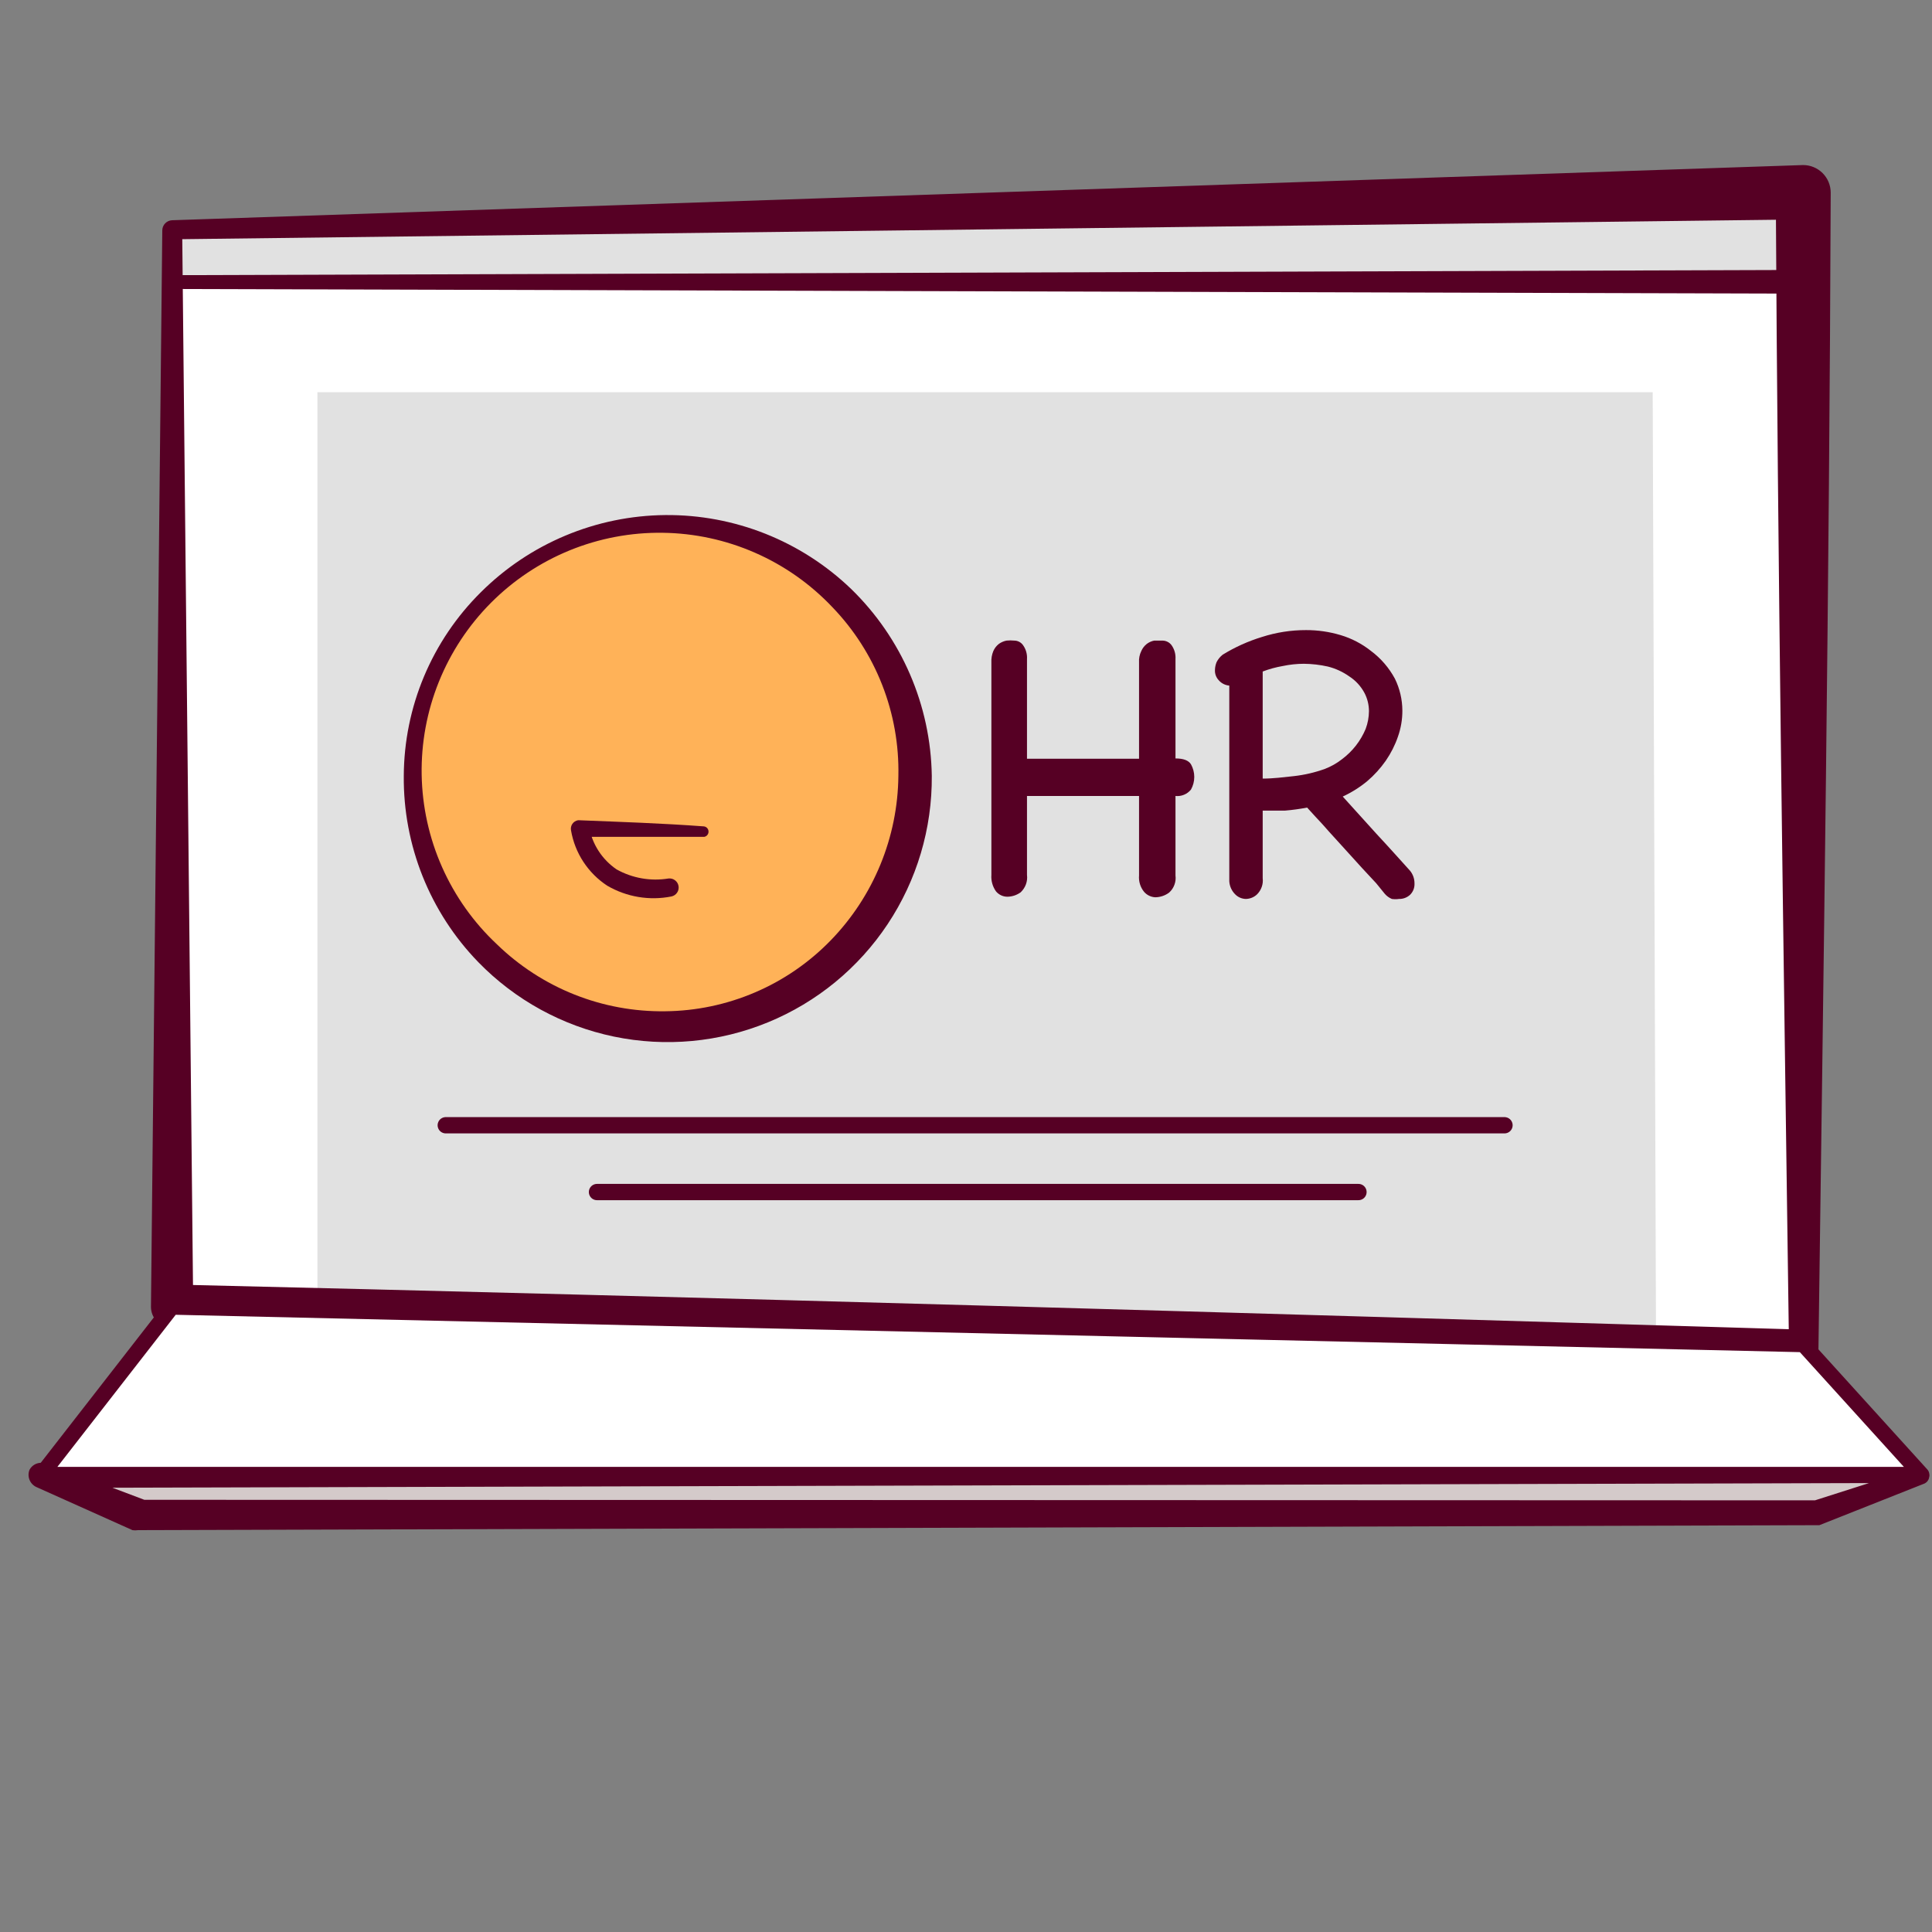 <svg width="72" height="72" viewBox="0 0 72 72" fill="none" xmlns="http://www.w3.org/2000/svg">
<rect x="0" y="0" width="72" height="72" fill="#808080" stroke="none"/>
<path d="M67.207 50.102L6.408 48.703V8.547L67.207 7.149V50.102Z" fill="white"/>
<path d="M67.495 10.512H6.408V8.547L67.207 7.2C67.31 8.229 67.403 9.391 67.495 10.512Z" fill="#E1E1E1"/>
<path d="M67.814 7.097L67.947 10.471C67.95 10.53 67.941 10.59 67.921 10.646C67.901 10.702 67.87 10.753 67.83 10.797C67.79 10.841 67.741 10.877 67.687 10.902C67.633 10.927 67.575 10.941 67.515 10.944L6.408 10.769C6.34 10.769 6.274 10.742 6.226 10.694C6.178 10.646 6.151 10.58 6.151 10.512C6.151 10.444 6.178 10.378 6.226 10.33C6.274 10.282 6.34 10.255 6.408 10.255L67.495 10.059L67.042 10.553L66.61 7.2C66.59 7.04 66.634 6.879 66.732 6.752C66.83 6.625 66.975 6.542 67.135 6.521C67.213 6.511 67.293 6.517 67.369 6.538C67.445 6.559 67.517 6.595 67.579 6.644C67.641 6.692 67.693 6.753 67.732 6.822C67.77 6.891 67.794 6.967 67.803 7.046C67.813 7.061 67.817 7.079 67.814 7.097Z" fill="#560024"/>
<path d="M61.714 49.598L11.829 48.97V14.616H61.591C61.632 26.28 61.673 37.941 61.714 49.598Z" fill="#E1E1E1"/>
<path d="M67.763 50.667C47.366 50.338 26.846 49.968 6.388 49.485C6.184 49.479 5.99 49.395 5.848 49.248C5.706 49.102 5.626 48.907 5.626 48.703L6.048 8.589C6.048 8.491 6.085 8.397 6.152 8.327C6.219 8.256 6.311 8.213 6.408 8.208L67.197 6.151C67.469 6.151 67.731 6.259 67.924 6.452C68.117 6.645 68.225 6.907 68.225 7.179C68.174 21.713 67.958 36.278 67.763 50.667ZM66.662 49.536C66.466 35.28 66.251 21.209 66.178 7.149L67.207 8.177L6.418 8.918L6.789 8.547L7.2 48.662L6.429 47.87C26.506 48.343 46.523 48.929 66.662 49.536Z" fill="#560024"/>
<path d="M67.721 56.376L5.143 56.428L1.543 54.957H71.609L67.721 56.376Z" fill="#D4CACA"/>
<path d="M67.803 56.839L5.143 57.024C5.075 57.035 5.005 57.035 4.937 57.024L1.358 55.419C1.24 55.365 1.147 55.268 1.099 55.147C1.051 55.026 1.052 54.892 1.101 54.772C1.144 54.692 1.208 54.627 1.286 54.581C1.364 54.536 1.453 54.513 1.543 54.514L71.609 54.7C71.677 54.704 71.742 54.731 71.793 54.776C71.844 54.821 71.879 54.882 71.892 54.949C71.905 55.016 71.895 55.085 71.865 55.146C71.834 55.207 71.784 55.256 71.722 55.286L67.803 56.839ZM67.639 55.913L71.506 54.679L71.609 55.265L1.543 55.45L1.728 54.514L5.379 55.893H5.153L67.639 55.913Z" fill="#560024"/>
<path d="M67.207 50.102L6.408 48.703L1.543 54.957H71.609L67.207 50.102Z" fill="white"/>
<path d="M67.207 50.102L6.408 48.703L1.543 54.957H71.609L67.207 50.102Z" stroke="#560024" stroke-width="0.583" stroke-linecap="round" stroke-linejoin="round"/>
<path d="M24.758 38.253C29.916 38.253 34.097 34.071 34.097 28.913C34.097 23.755 29.916 19.574 24.758 19.574C19.6 19.574 15.418 23.755 15.418 28.913C15.418 34.071 19.6 38.253 24.758 38.253Z" fill="#FFB258"/>
<path d="M34.725 28.913C34.741 30.878 34.168 32.803 33.08 34.44C31.993 36.077 30.44 37.351 28.622 38.098C26.804 38.845 24.805 39.03 22.88 38.631C20.956 38.231 19.195 37.265 17.825 35.856C16.021 33.998 15.023 31.503 15.048 28.913C15.054 27.64 15.31 26.381 15.802 25.208C16.295 24.034 17.014 22.969 17.918 22.073C19.745 20.251 22.214 19.218 24.794 19.195C27.375 19.172 29.861 20.161 31.721 21.95C33.605 23.782 34.685 26.286 34.725 28.913ZM33.48 28.913C33.504 27.755 33.299 26.604 32.877 25.526C32.455 24.448 31.825 23.463 31.022 22.629C30.206 21.766 29.226 21.076 28.139 20.6C27.052 20.123 25.881 19.87 24.694 19.855C23.508 19.839 22.33 20.062 21.231 20.51C20.132 20.959 19.135 21.623 18.297 22.464C17.46 23.305 16.8 24.305 16.356 25.406C15.912 26.506 15.694 27.685 15.714 28.872C15.735 30.058 15.993 31.229 16.474 32.313C16.955 33.398 17.649 34.376 18.514 35.187C19.345 35.996 20.326 36.633 21.403 37.062C22.479 37.491 23.63 37.703 24.789 37.687C25.941 37.676 27.08 37.437 28.139 36.983C29.199 36.53 30.157 35.87 30.96 35.043C32.556 33.399 33.458 31.204 33.48 28.913Z" fill="#560024"/>
<path d="M43.807 28.265C44.105 28.265 44.29 28.337 44.383 28.481C44.464 28.626 44.507 28.789 44.507 28.954C44.507 29.12 44.464 29.283 44.383 29.427C44.314 29.511 44.225 29.577 44.125 29.618C44.024 29.66 43.915 29.675 43.807 29.664V32.626C43.822 32.744 43.809 32.863 43.767 32.974C43.726 33.086 43.659 33.185 43.57 33.264C43.422 33.375 43.242 33.436 43.056 33.439C42.975 33.435 42.896 33.416 42.824 33.38C42.751 33.345 42.687 33.295 42.634 33.233C42.496 33.063 42.43 32.845 42.449 32.626V29.664H38.273V32.606C38.288 32.725 38.274 32.846 38.233 32.958C38.191 33.071 38.124 33.172 38.037 33.254C37.893 33.358 37.721 33.416 37.543 33.418C37.463 33.418 37.383 33.401 37.311 33.367C37.238 33.333 37.173 33.284 37.121 33.223C36.992 33.044 36.93 32.826 36.946 32.606V24.686C36.939 24.542 36.963 24.398 37.018 24.264C37.064 24.159 37.134 24.067 37.224 23.997C37.31 23.935 37.408 23.893 37.512 23.873C37.608 23.863 37.704 23.863 37.8 23.873C37.865 23.873 37.929 23.89 37.986 23.92C38.044 23.951 38.093 23.994 38.129 24.048C38.235 24.198 38.285 24.38 38.273 24.562V28.276H42.449V24.686C42.439 24.54 42.468 24.395 42.532 24.264C42.577 24.159 42.648 24.067 42.737 23.997C42.819 23.935 42.914 23.893 43.015 23.873H43.313C43.381 23.872 43.449 23.887 43.51 23.918C43.571 23.948 43.623 23.993 43.663 24.048C43.768 24.198 43.819 24.38 43.807 24.562V28.265Z" fill="#560024"/>
<path d="M46.851 33.326C46.738 33.436 46.587 33.498 46.43 33.501C46.283 33.498 46.143 33.439 46.039 33.336C45.904 33.206 45.823 33.03 45.812 32.842V25.55C45.662 25.538 45.521 25.468 45.422 25.354C45.372 25.302 45.334 25.241 45.309 25.174C45.284 25.107 45.274 25.035 45.278 24.963C45.281 24.864 45.301 24.767 45.339 24.675C45.394 24.567 45.471 24.473 45.566 24.398C46.023 24.117 46.513 23.896 47.026 23.739C47.558 23.568 48.113 23.481 48.672 23.482C49.107 23.481 49.54 23.543 49.958 23.668C50.373 23.791 50.761 23.994 51.099 24.264C51.465 24.538 51.767 24.89 51.984 25.293C52.166 25.664 52.261 26.072 52.262 26.486C52.263 26.815 52.207 27.142 52.097 27.453C51.988 27.77 51.836 28.071 51.645 28.348C51.448 28.63 51.217 28.886 50.955 29.109C50.676 29.34 50.369 29.533 50.04 29.685L51.295 31.073C51.747 31.557 52.159 32.02 52.55 32.452C52.658 32.585 52.716 32.753 52.714 32.925C52.718 33.002 52.705 33.08 52.677 33.153C52.648 33.226 52.605 33.291 52.55 33.346C52.438 33.449 52.29 33.505 52.138 33.501C52.05 33.514 51.959 33.514 51.871 33.501C51.767 33.458 51.675 33.391 51.603 33.305L51.285 32.914L50.76 32.349L50.153 31.68L49.546 31.012C49.361 30.796 49.186 30.61 49.032 30.446C48.878 30.281 48.775 30.168 48.713 30.096C48.441 30.148 48.166 30.186 47.89 30.209H47.057V32.729C47.07 32.838 47.058 32.948 47.022 33.051C46.986 33.154 46.928 33.248 46.851 33.326ZM50.287 25.21C50.045 25.038 49.773 24.912 49.484 24.84C49.191 24.774 48.891 24.74 48.59 24.737C48.327 24.738 48.065 24.766 47.808 24.82C47.552 24.864 47.3 24.933 47.057 25.025V29.016C47.448 29.016 47.839 28.965 48.219 28.924C48.612 28.88 48.999 28.79 49.371 28.656C49.601 28.568 49.816 28.447 50.009 28.296C50.206 28.149 50.383 27.976 50.534 27.782C50.681 27.593 50.802 27.385 50.894 27.165C50.973 26.954 51.015 26.731 51.017 26.506C51.017 26.27 50.961 26.037 50.852 25.828C50.719 25.577 50.525 25.364 50.287 25.21Z" fill="#560024"/>
<path d="M26.249 31.186C24.706 31.186 23.163 31.186 21.621 31.186L21.95 30.796C22.005 31.118 22.124 31.427 22.301 31.703C22.477 31.978 22.708 32.215 22.978 32.4C23.566 32.728 24.248 32.848 24.912 32.739C24.999 32.729 25.086 32.752 25.156 32.805C25.226 32.857 25.273 32.934 25.287 33.02C25.302 33.106 25.283 33.194 25.234 33.266C25.185 33.339 25.11 33.389 25.025 33.408C24.204 33.572 23.352 33.429 22.629 33.007C22.275 32.775 21.973 32.472 21.741 32.118C21.509 31.765 21.353 31.367 21.281 30.95C21.272 30.908 21.272 30.864 21.28 30.823C21.288 30.78 21.305 30.74 21.329 30.705C21.353 30.669 21.384 30.639 21.42 30.616C21.456 30.592 21.496 30.577 21.538 30.569H21.6C23.143 30.631 24.686 30.682 26.218 30.796C26.245 30.797 26.271 30.803 26.295 30.815C26.319 30.827 26.34 30.843 26.358 30.863C26.375 30.884 26.388 30.907 26.396 30.933C26.404 30.958 26.406 30.985 26.404 31.012C26.4 31.053 26.383 31.093 26.355 31.125C26.328 31.156 26.29 31.178 26.249 31.186Z" fill="#560024"/>
<path d="M16.612 41.935H56.068" stroke="#560024" stroke-width="0.607" stroke-linecap="round" stroke-linejoin="round"/>
<path d="M22.248 44.424H50.626" stroke="#560024" stroke-width="0.607" stroke-linecap="round" stroke-linejoin="round"/>
</svg>
